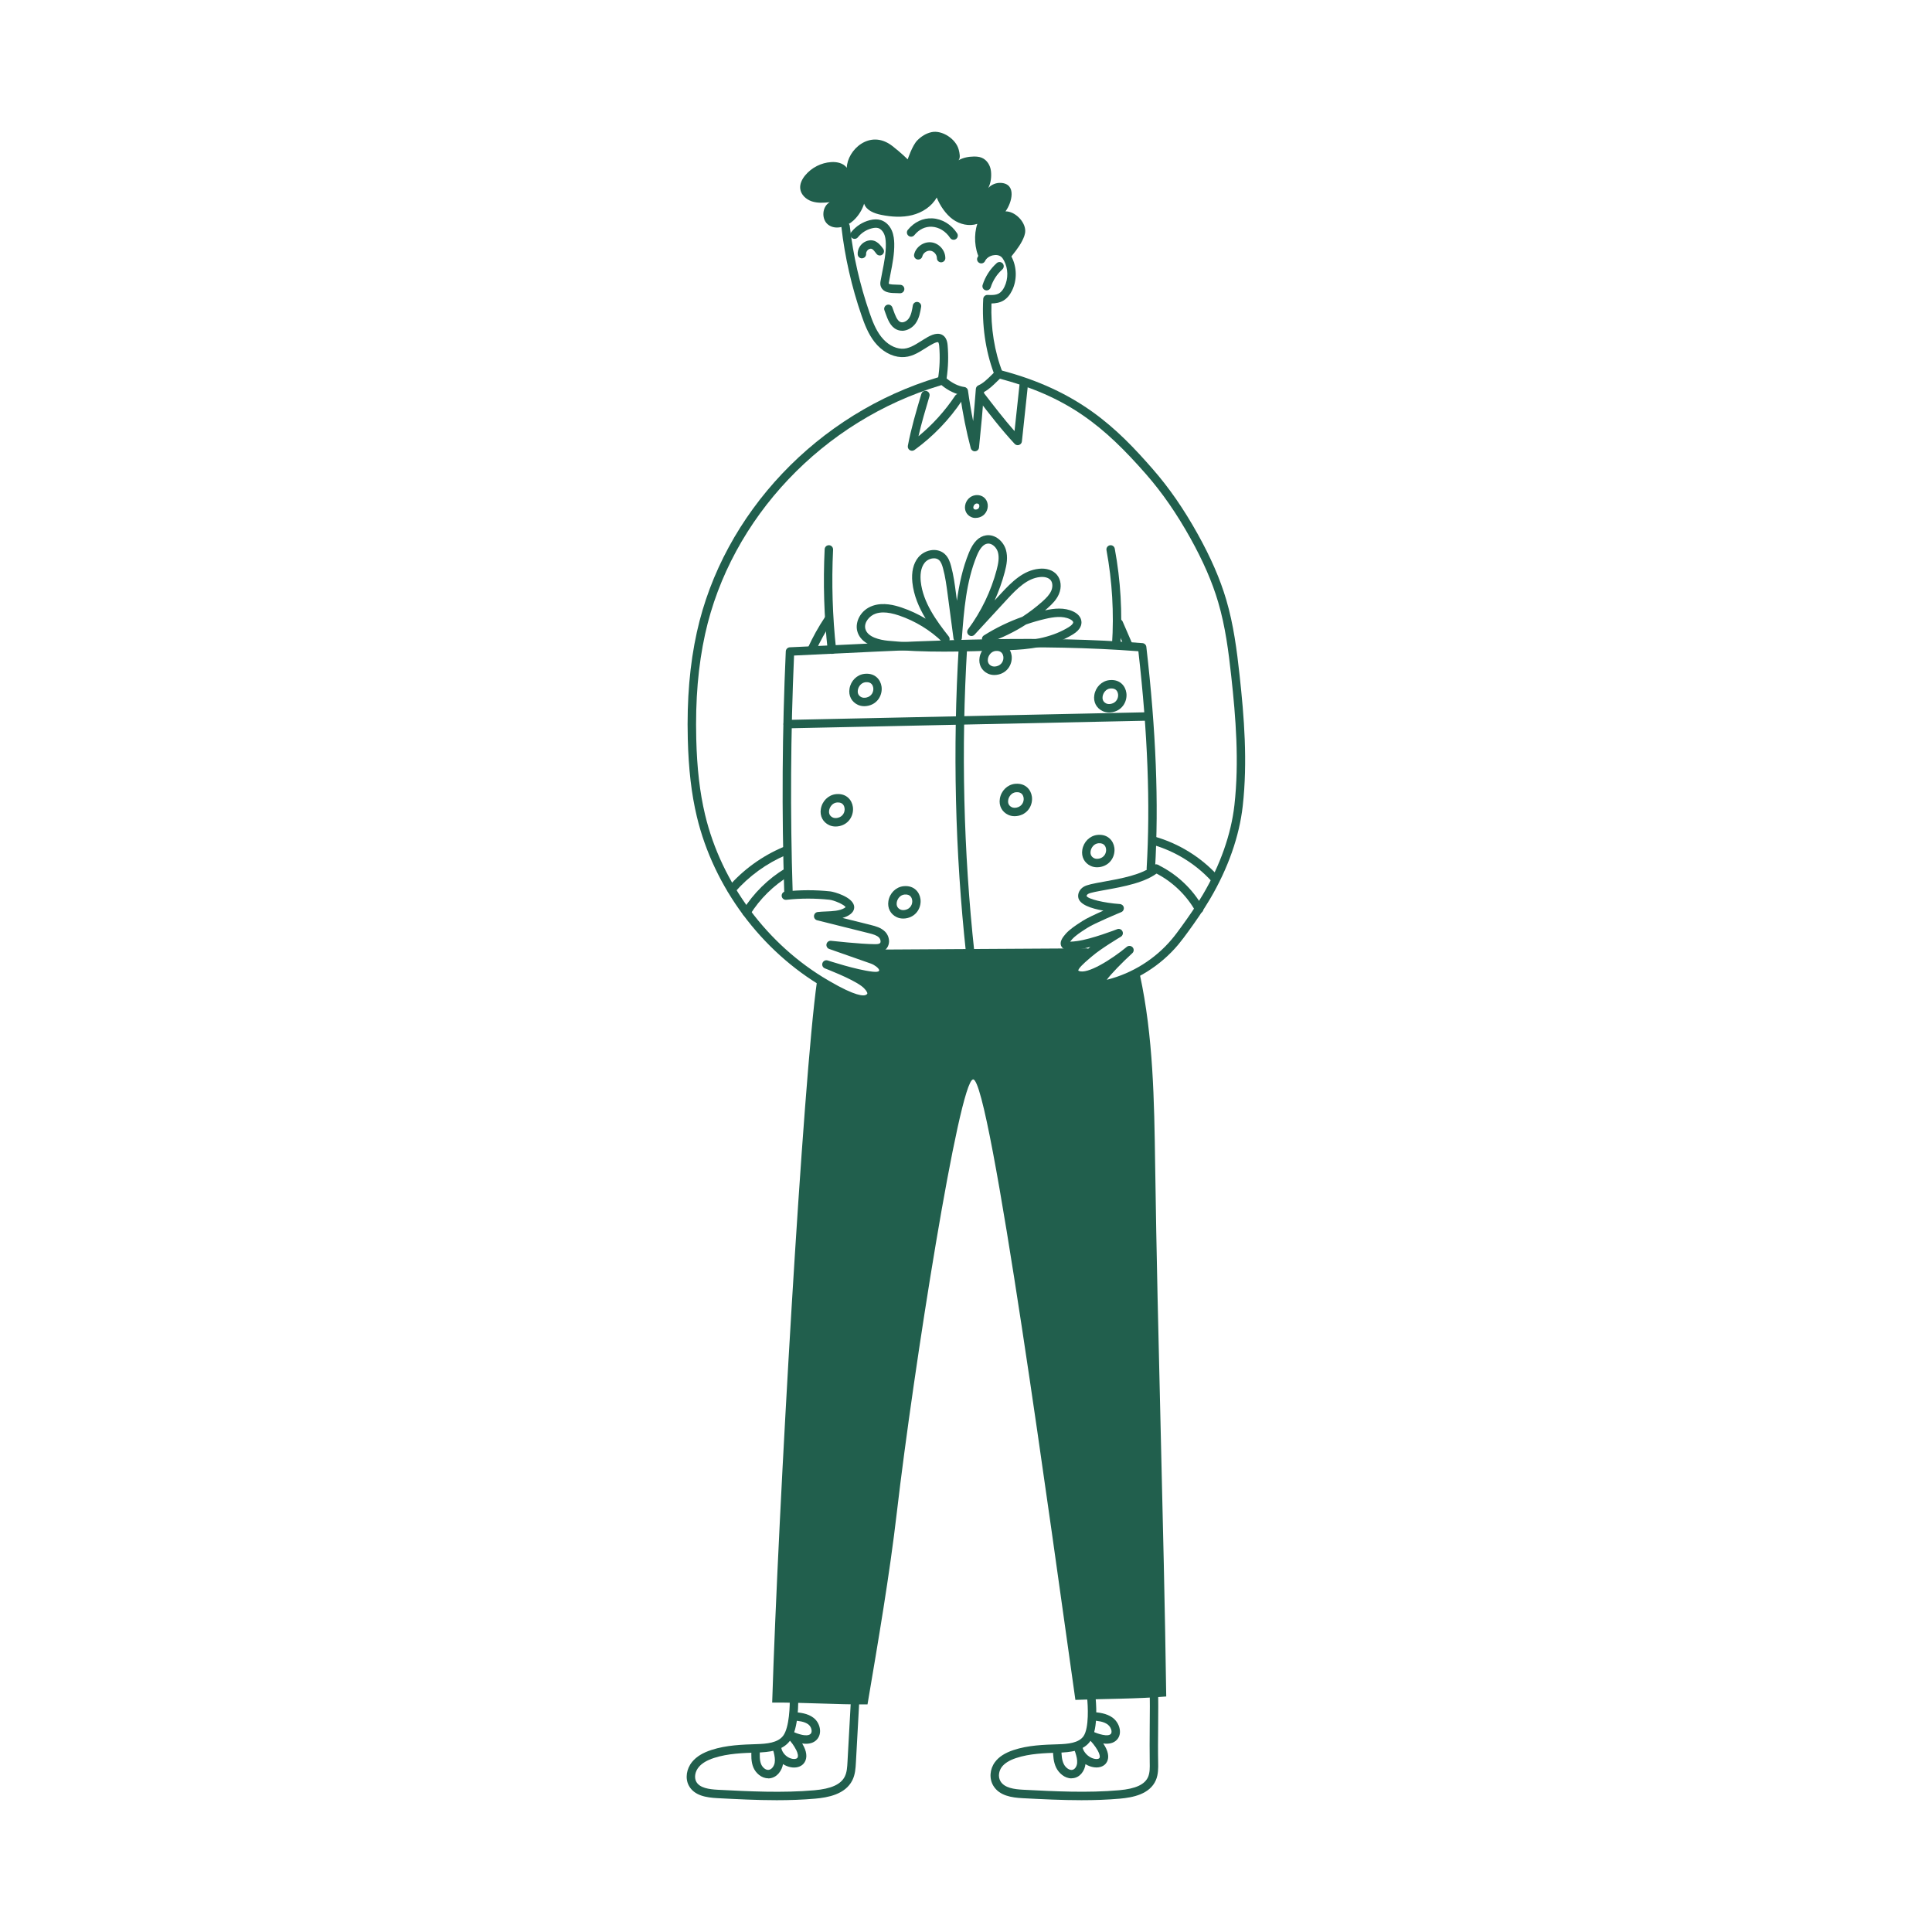 <?xml version="1.0" encoding="UTF-8"?> <svg xmlns="http://www.w3.org/2000/svg" id="Layer_1" data-name="Layer 1" viewBox="0 0 500 500"><defs><style> .cls-1 { fill: #215f4d; } </style></defs><path class="cls-1" d="M243.55,67.89h0c-.6,0-1.09-.49-1.08-1.09,0-.91-.78-1.8-1.68-1.91-.9-.11-1.88.57-2.09,1.45-.14.58-.73.94-1.32.8-.58-.14-.94-.73-.8-1.32.47-1.95,2.48-3.34,4.47-3.1,1.99.24,3.61,2.08,3.6,4.09,0,.6-.49,1.08-1.09,1.08Z"></path><path class="cls-1" d="M223.06,66.86c-.57,0-1.05-.45-1.09-1.03-.08-1.42.78-2.79,2.08-3.35,2.35-1,3.68.78,4.47,1.84l.04.06c.36.48.26,1.16-.22,1.52-.48.36-1.16.26-1.52-.22l-.04-.06c-.94-1.26-1.21-1.42-1.87-1.14-.45.19-.79.73-.76,1.22.03.6-.43,1.11-1.03,1.15-.02,0-.04,0-.06,0Z"></path><path class="cls-1" d="M232.94,75.89s-.07,0-.1,0c-.22-.02-.52-.03-.84-.03-1.26-.02-2.84-.04-3.68-1.07-.3-.36-.62-.99-.45-1.96.14-.81.3-1.63.46-2.43.5-2.51.97-4.89.92-7.31-.02-1.12-.16-1.92-.46-2.58-.33-.73-.88-1.28-1.48-1.47-.44-.14-1-.12-1.68.05-1.42.36-2.7,1.18-3.61,2.32-.38.47-1.06.55-1.53.17-.47-.38-.55-1.06-.17-1.53,1.21-1.51,2.91-2.6,4.78-3.07,1.08-.27,2.02-.28,2.86-.02,1.21.38,2.23,1.34,2.82,2.66.54,1.22.63,2.53.65,3.42.05,2.66-.46,5.26-.96,7.78-.15.78-.31,1.59-.45,2.38-.02.13-.01.2,0,.21.22.23,1.49.25,2.03.26.36,0,.7.01,1.01.04.6.06,1.04.59.98,1.19-.05.56-.53.99-1.08.99Z"></path><path class="cls-1" d="M246.79,62.05c-.36,0-.7-.17-.91-.49-1.11-1.7-2.87-2.78-4.71-2.88-1.72-.09-3.32.68-4.53,2.17-.38.47-1.07.54-1.53.16-.47-.38-.54-1.07-.16-1.53,1.67-2.04,3.92-3.1,6.34-2.97,2.53.13,4.92,1.58,6.41,3.86.33.5.19,1.18-.32,1.51-.18.12-.39.18-.59.18Z"></path><path class="cls-1" d="M233.44,85.59c-.46,0-.92-.09-1.37-.3-1.67-.76-2.35-2.68-2.9-4.22-.09-.27-.18-.52-.27-.75-.22-.56.06-1.19.62-1.41.56-.22,1.19.06,1.41.62.1.25.2.53.3.82.41,1.15.92,2.59,1.75,2.97.73.33,1.71-.21,2.2-.89.66-.92.87-2.23,1.06-3.38.1-.59.66-1,1.25-.9.59.1,1,.66.9,1.25-.22,1.32-.48,2.96-1.44,4.3-.76,1.06-2.11,1.91-3.51,1.91Z"></path><path class="cls-1" d="M252.28,116.8c-.49,0-.92-.33-1.05-.81-1.13-4.25-2.08-9.01-2.77-13.82-1.85-.44-3.78-1.51-5.4-3.03-.26-.25-.39-.61-.33-.97.48-2.98.58-5.74.33-8.69-.06-.67-.22-.88-.26-.9-.46-.23-2.23.88-2.81,1.24l-.56.35c-1.84,1.16-3.74,2.36-6.18,2.25-2.53-.12-5.06-1.55-6.92-3.92-1.64-2.09-2.59-4.61-3.35-6.81-2.57-7.43-4.33-15.15-5.23-22.96-.07-.6.36-1.14.96-1.21.6-.07,1.14.36,1.21.96.88,7.65,2.61,15.22,5.13,22.5.7,2.03,1.57,4.35,3.01,6.18,1.47,1.88,3.4,3,5.3,3.09,1.74.08,3.28-.89,4.91-1.91l.57-.36c1.51-.94,3.4-2.12,4.94-1.35.85.43,1.34,1.32,1.46,2.66.25,2.94.17,5.7-.26,8.64,1.44,1.23,3.09,2.03,4.6,2.23.49.06.87.45.93.93.37,2.67.82,5.33,1.34,7.9.27-2.96.5-5.72.7-8.34.03-.41.29-.76.66-.92,1.2-.51,2.29-1.58,3.34-2.61.21-.2.42-.41.63-.62-2.15-5.81-3.09-12.41-2.72-19.15.02-.29.15-.56.36-.75.22-.19.5-.29.79-.27,1.06.06,2.15.06,2.96-.42.53-.32,1-.88,1.38-1.68,1.03-2.11.99-4.71-.11-6.78-.25-.47-.49-.79-.75-1-.54-.43-1.33-.56-2.17-.36-.9.21-1.66.77-1.98,1.45-.25.55-.9.79-1.44.53-.55-.25-.79-.9-.53-1.44.6-1.3,1.89-2.29,3.45-2.66,1.5-.36,2.97-.07,4.04.78.5.4.92.94,1.32,1.69,1.41,2.68,1.47,6.03.14,8.75-.58,1.19-1.33,2.06-2.23,2.6-.96.57-2.05.74-3.1.75-.21,6.33.78,12.48,2.89,17.87.17.42.05.9-.29,1.21-.36.33-.73.69-1.11,1.06-1.04,1.02-2.11,2.07-3.41,2.77-.32,4.31-.75,9.02-1.3,14.37-.05.52-.47.93-1,.97-.03,0-.06,0-.09,0Z"></path><path class="cls-1" d="M255.34,75.16c-.11,0-.22-.02-.33-.05-.57-.18-.89-.79-.71-1.37.69-2.17,1.95-4.13,3.65-5.65.45-.4,1.14-.36,1.54.08.4.45.36,1.14-.08,1.54-1.41,1.26-2.46,2.89-3.03,4.69-.15.46-.58.76-1.04.76Z"></path><path class="cls-1" d="M219.14,43.41c-.88-1.2-2.54-1.56-4.03-1.46-2.58.16-5.06,1.42-6.71,3.41-.82.98-1.45,2.22-1.3,3.49.18,1.55,1.52,2.77,3,3.26,1.48.49,3.08.39,4.63.22-2.02,1.14-2.22,4.47-.36,5.85,1.93,1.43,4.77.5,6.52-1.13,1.27-1.18,2.22-2.69,2.74-4.34.59,1.77,2.63,2.53,4.46,2.9,2.63.53,5.38.71,7.98.06,2.6-.65,5.05-2.22,6.35-4.56.83,2.08,2.35,4.34,4.16,5.65,1.81,1.31,4.23,1.88,6.35,1.17-.94,2.81-.74,6.46.62,9.1.05.1.16.22.26.17.1-.05-.11-.2-.08-.09.39-1.49,2.1-2.34,3.64-2.3,1.54.04,2.97,1.03,3.74,2.36,1.19-1.53,2.54-3.09,3.42-4.82.42-.83.81-1.72.8-2.65-.04-2.42-2.71-5.05-5.11-5,1.66-2.22,2.96-7.13-1.19-7.37-1.21-.07-2.44.42-3.26,1.31.67-1.31.85-2.89.69-4.36s-1.03-2.91-2.4-3.46c-.65-.27-1.37-.32-2.07-.31-1.36.02-2.74.29-3.92.96.56-.62.25-1.92.05-2.72-.71-2.8-4.33-5.15-7.05-4.55-1.41.31-2.69,1.12-3.7,2.16-1.29,1.33-2.46,4.88-2.46,4.88,0,0-1.64-1.65-3.99-3.47-5.81-4.5-11.65,1.1-11.77,5.64Z"></path><path class="cls-1" d="M236.02,116.66c-.2,0-.4-.06-.58-.17-.38-.24-.57-.68-.49-1.12.85-4.52,2.18-8.99,3.46-13.3l.04-.13c.17-.58.77-.91,1.35-.74.58.17.91.77.74,1.35l-.04.14c-.99,3.33-2.01,6.76-2.8,10.21,3.66-3.01,6.84-6.53,9.49-10.49.33-.5,1.01-.63,1.51-.3.5.33.63,1.01.3,1.51-3.33,4.99-7.48,9.3-12.33,12.83-.19.14-.42.21-.64.21Z"></path><path class="cls-1" d="M263.38,115.21c-.3,0-.59-.12-.8-.35-3.46-3.72-6.59-7.79-9.61-11.73-.37-.48-.28-1.16.2-1.53.48-.37,1.16-.28,1.53.2,2.51,3.26,5.09,6.62,7.86,9.77.42-3.98.85-8.01,1.29-12.01.07-.6.6-1.03,1.2-.96.6.07,1.03.6.96,1.2-.53,4.82-1.05,9.67-1.54,14.43-.04.43-.33.79-.74.92-.11.04-.23.06-.35.06Z"></path><path class="cls-1" d="M252.49,134.05c-.42,0-.82-.08-1.17-.25-1.15-.53-1.76-1.7-1.55-2.97.23-1.42,1.34-2.52,2.71-2.68.06,0,.12-.01.17-.02h0c1.53-.1,2.74.87,2.96,2.35.2,1.37-.57,3.05-2.38,3.47-.24.06-.49.08-.73.08ZM252.88,130.31s-.07,0-.1,0h-.07c-.44.06-.74.49-.8.87-.08.46.21.6.32.65.12.06.3.06.5.02.67-.15.76-.74.72-1.03-.07-.45-.37-.5-.56-.5ZM252.71,129.23h0,0Z"></path><path class="cls-1" d="M283.92,224.45c-.59,0-1.15-.12-1.65-.35-1.63-.76-2.47-2.36-2.17-4.17.33-2.05,1.92-3.63,3.88-3.85.09,0,.17-.02.25-.02h0c2.51-.16,3.91,1.54,4.16,3.3.29,1.96-.81,4.37-3.41,4.97-.36.08-.71.12-1.06.12ZM284.37,218.23s-.1,0-.15.01c-1.1.12-1.82,1.12-1.97,2.03-.08.49-.06,1.38.94,1.85.35.16.81.19,1.3.08,1.34-.31,1.9-1.51,1.75-2.53-.07-.47-.39-1.53-1.87-1.44h0Z"></path><path class="cls-1" d="M287.03,184.39c-.59,0-1.15-.12-1.65-.35-1.63-.76-2.47-2.36-2.17-4.17.33-2.05,1.92-3.63,3.88-3.85.09,0,.17-.02.25-.02h0c2.52-.17,3.91,1.54,4.16,3.3.29,1.96-.81,4.37-3.41,4.97-.36.08-.71.12-1.06.12ZM287.48,178.17s-.1,0-.15.01c-1.1.12-1.82,1.12-1.97,2.03-.08.49-.06,1.38.94,1.85.35.16.81.19,1.3.08,1.34-.31,1.9-1.51,1.75-2.53-.07-.47-.39-1.53-1.87-1.44Z"></path><path class="cls-1" d="M257.33,174.69c-.59,0-1.15-.12-1.65-.35-1.63-.76-2.47-2.36-2.17-4.17.33-2.05,1.92-3.63,3.88-3.85.08,0,.17-.02.25-.02,2.51-.16,3.9,1.54,4.16,3.3.29,1.96-.81,4.37-3.41,4.97-.35.08-.71.12-1.06.12ZM257.96,168.46c-.06,0-.12,0-.18,0,0,0,0,0,0,0-.05,0-.09,0-.14.01-1.1.12-1.83,1.12-1.97,2.03-.08.49-.06,1.38.94,1.85.35.16.81.19,1.3.08,1.35-.31,1.9-1.51,1.75-2.53-.07-.45-.36-1.45-1.69-1.45ZM257.71,167.38h0,0Z"></path><path class="cls-1" d="M262.58,211.23c-.59,0-1.15-.12-1.65-.35-1.63-.76-2.47-2.36-2.17-4.17.33-2.05,1.93-3.63,3.88-3.85.08,0,.17-.02.25-.02h0c2.52-.16,3.91,1.54,4.16,3.3.29,1.96-.81,4.37-3.41,4.97-.35.08-.71.12-1.06.12ZM263.03,205.02s-.09,0-.14.01c-1.1.12-1.83,1.12-1.97,2.03-.08.49-.06,1.38.94,1.85.35.16.81.19,1.3.08,1.34-.31,1.9-1.51,1.75-2.53-.07-.47-.39-1.54-1.87-1.44Z"></path><path class="cls-1" d="M223.67,182.76c-.59,0-1.15-.12-1.65-.35-1.63-.76-2.47-2.36-2.17-4.17.33-2.05,1.92-3.63,3.88-3.85.08,0,.17-.02.25-.02h0c2.51-.17,3.91,1.54,4.16,3.3.29,1.96-.81,4.37-3.41,4.97-.36.08-.71.12-1.06.12ZM224.12,176.55s-.09,0-.14.01c-1.1.12-1.83,1.12-1.97,2.03-.08.49-.06,1.38.94,1.85.35.16.81.19,1.3.08,1.34-.31,1.9-1.51,1.75-2.53-.07-.47-.39-1.54-1.87-1.44h0Z"></path><path class="cls-1" d="M216.25,213.9c-.59,0-1.15-.12-1.65-.35-1.63-.76-2.47-2.36-2.17-4.17.33-2.05,1.93-3.63,3.88-3.85.09,0,.17-.02.25-.02h0c2.51-.17,3.91,1.54,4.16,3.3.29,1.96-.81,4.37-3.41,4.97-.36.08-.71.12-1.06.12ZM216.7,207.68s-.1,0-.15.01c-1.1.12-1.82,1.12-1.97,2.03-.08.49-.06,1.38.94,1.85.35.16.81.19,1.3.08,1.35-.31,1.9-1.51,1.75-2.53-.07-.47-.39-1.54-1.87-1.44h0Z"></path><path class="cls-1" d="M233.74,237.72c-.59,0-1.15-.12-1.65-.35-1.63-.76-2.47-2.36-2.17-4.17.33-2.05,1.93-3.63,3.88-3.85.08,0,.17-.02.25-.02h0c2.51-.17,3.91,1.54,4.16,3.3.29,1.96-.81,4.37-3.41,4.97-.35.08-.71.12-1.06.12ZM234.19,231.5s-.09,0-.14.01c-1.1.12-1.83,1.12-1.97,2.03-.08.49-.06,1.38.94,1.85.35.16.81.19,1.3.08,1.35-.31,1.9-1.51,1.75-2.53-.07-.47-.39-1.54-1.87-1.44h0Z"></path><path class="cls-1" d="M223.43,259.74c-2.65,0-6.43-1.96-9.94-4.01l-.26-.15c-16.24-9.44-28.53-25.98-32.89-44.25-1.4-5.87-2.14-12.25-2.34-20.08-.26-10.28.51-19.33,2.35-27.66,6.79-30.76,31.3-56.65,62.43-65.94.58-.17,1.18.16,1.36.73.17.58-.16,1.18-.73,1.36-30.38,9.07-54.3,34.32-60.92,64.33-1.8,8.16-2.55,17.03-2.3,27.14.19,7.67.92,13.91,2.28,19.63,4.22,17.7,16.13,33.73,31.86,42.87l.27.16c6.85,4,8.93,3.95,9.57,3.57.19-.12.29-.22.3-.32.02-.37-.56-1.22-1.53-1.94-2.65-1.98-9.39-4.53-9.45-4.56-.55-.21-.84-.82-.64-1.38.2-.56.8-.86,1.37-.67.07.02,7.36,2.43,11.61,2.9.92.1,1.47.04,1.64-.19.08-.1.08-.15.05-.25-.16-.53-1.16-1.3-2.13-1.65l-10.79-3.79c-.52-.18-.82-.73-.7-1.27.12-.54.63-.9,1.18-.84.08,0,7.57.85,11.28.87.52,0,1.1-.01,1.36-.24.11-.09.17-.24.17-.43.02-.36-.15-.77-.4-1.04-.57-.58-1.47-.84-2.58-1.12l-13.43-3.35c-.51-.13-.86-.6-.82-1.13s.44-.95.96-1.01c.68-.08,1.38-.11,2.12-.14,1.72-.07,3.51-.15,4.74-.86.2-.12.31-.21.37-.26-.41-.67-2.99-1.8-4.21-1.92-3.7-.39-7.44-.39-11.14.02-.6.07-1.14-.37-1.2-.96-.07-.6.37-1.14.96-1.2,3.85-.42,7.76-.43,11.61-.02.97.1,5.66,1.4,6.15,3.71.12.57.09,1.65-1.45,2.53-.48.28-1,.48-1.53.63l7.4,1.85c1.08.27,2.56.64,3.61,1.7.69.7,1.07,1.69,1.03,2.66-.04.8-.37,1.51-.94,2-.83.7-1.88.76-2.78.75-.81,0-1.78-.04-2.81-.11l2.58.91c1.43.5,3.07,1.65,3.5,3.08.23.77.08,1.55-.41,2.19-1.01,1.32-2.84,1.12-3.61,1.04-.42-.05-.87-.11-1.33-.19.61.45,2.47,2,2.38,3.79-.03.6-.29,1.44-1.35,2.08-.52.31-1.14.45-1.85.45Z"></path><path class="cls-1" d="M285.91,255.81c-.33,0-.66-.04-.97-.11-.53-.13-.93-.51-1.06-1.02-.08-.3-.22-.87.91-2.47-2.42,1.17-4.86,1.82-6.53,1.01-1-.49-1.28-1.21-1.35-1.73-.21-1.7,1.61-3.38,3.84-5.24.2-.17.38-.32.54-.46.27-.23.57-.47.89-.72-1.13.3-2.23.53-3.17.65-1.8.23-3.66.46-4.33-.81-.57-1.09.29-2.29,1.1-3.21,1.09-1.23,2.61-2.21,3.95-3.08l.43-.28c1.05-.69,3.36-1.76,5.4-2.67-3.16-.54-6.27-1.56-6.52-3.5-.13-1.02.42-2.07,1.41-2.67.85-.52,2.46-.83,5.25-1.33,4.23-.76,10.03-1.8,12.76-4.21.45-.4,1.14-.36,1.54.09.4.45.36,1.14-.09,1.54-3.18,2.81-9.33,3.91-13.81,4.72-1.95.35-3.96.71-4.5,1.04-.26.16-.41.41-.39.54.35.78,4.47,1.79,8.63,2.08.5.04.92.41,1,.91.08.5-.19.99-.66,1.18-.07.03-6.93,2.86-8.82,4.1l-.44.28c-1.22.79-2.61,1.69-3.5,2.69-.21.23-.36.42-.47.58.57,0,1.37-.11,1.78-.16,3.66-.46,10.32-3.04,10.39-3.07.53-.21,1.13.03,1.37.54.25.51.07,1.12-.42,1.41-.05.03-5.13,3.06-7.38,5-.17.14-.36.3-.57.48-1.98,1.66-3.02,2.76-3.07,3.27.02.02.07.05.14.08,2.14,1.04,8.55-3,12.42-6.21.46-.38,1.13-.32,1.52.12s.35,1.12-.09,1.52c-2.62,2.4-5.49,5.35-6.6,6.87.05-.01.1-.02.15-.03,6.47-1.64,12.39-5.35,16.68-10.46.91-1.08,1.75-2.23,2.53-3.31,1.74-2.4,3.75-5.26,5.52-8.26,4.48-7.6,7.3-15.61,8.15-23.14,1.26-11.25.35-22.71-.83-33.42-.68-6.2-1.5-12.78-3.39-19.15-1.53-5.19-3.89-10.6-7.19-16.53-3.54-6.35-7.26-11.72-11.36-16.42-11.02-12.6-20.43-20.32-38.56-24.99-.58-.15-.93-.74-.78-1.33s.74-.93,1.33-.78c20.52,5.29,30.47,15.16,39.65,25.67,4.21,4.81,8.01,10.3,11.62,16.79,3.38,6.07,5.8,11.63,7.38,16.97,1.93,6.54,2.77,13.23,3.46,19.53,1.19,10.83,2.11,22.44.82,33.9-.88,7.84-3.8,16.14-8.43,24-1.81,3.08-3.86,5.99-5.63,8.43-.81,1.11-1.68,2.3-2.63,3.44-4.58,5.46-10.91,9.43-17.82,11.17-.43.11-.84.16-1.24.16Z"></path><path class="cls-1" d="M204.05,231.92c-.59,0-1.07-.46-1.09-1.05-.67-20.67-.53-41.64.4-62.31.03-.56.48-1.01,1.04-1.04,4.31-.19,8.63-.4,12.95-.61,25.7-1.25,52.28-2.54,78.32-.47.52.04.94.44,1,.96,2.51,21.75,3.25,40.54,2.25,57.45-.04.6-.56,1.07-1.15,1.02-.6-.04-1.06-.55-1.02-1.15.98-16.55.28-34.94-2.14-56.18-25.62-1.96-51.81-.69-77.15.54-3.99.19-7.98.39-11.96.57-.89,20.29-1.01,40.86-.36,61.14.02.6-.45,1.1-1.05,1.12-.01,0-.02,0-.04,0Z"></path><path class="cls-1" d="M203.85,188.49c-.59,0-1.08-.47-1.09-1.07-.01-.6.46-1.1,1.07-1.11l93.18-1.98c.6,0,1.1.46,1.11,1.07.01.6-.46,1.1-1.07,1.11l-93.18,1.98s-.02,0-.02,0Z"></path><path class="cls-1" d="M251.1,247.78c-.55,0-1.02-.41-1.08-.97-2.85-26.32-3.48-53.07-1.89-79.5.04-.6.55-1.06,1.15-1.02.6.04,1.06.55,1.02,1.15-1.59,26.31-.96,52.93,1.88,79.13.06.6-.37,1.14-.97,1.2-.04,0-.08,0-.12,0Z"></path><path class="cls-1" d="M223.99,247.95c-.6,0-1.09-.48-1.09-1.08,0-.6.48-1.09,1.08-1.1,9.49-.06,19.03-.11,28.57-.17,9.54-.06,19.08-.12,28.57-.17h0c.6,0,1.09.48,1.09,1.08,0,.6-.48,1.09-1.08,1.1-9.49.06-19.03.11-28.57.17-9.54.06-19.08.12-28.57.17h0Z"></path><path class="cls-1" d="M244.35,168.64c-4.98,0-9.94-.16-14.79-.65-4.39-.44-7.06-2.08-7.72-4.73-.57-2.29.84-5.44,4.11-6.52,2.68-.89,5.51-.14,7.41.5,2.16.73,4.24,1.7,6.2,2.87-1.73-2.85-3.08-5.97-3.44-9.37-.28-2.68.24-4.92,1.51-6.47.89-1.09,2.28-1.81,3.71-1.92,1.21-.09,2.32.27,3.14,1.01.95.86,1.37,2.03,1.67,3.17.63,2.32.95,4.71,1.25,7.02l.25,1.92c.57-4.24,1.47-8.45,3.12-12.47,1.11-2.71,2.56-4.17,4.42-4.45,2.39-.36,4.49,1.59,5.12,3.68.59,1.96.21,3.96-.29,5.84-.66,2.49-1.54,4.95-2.61,7.32l1.61-1.75c2.91-3.15,5.85-6.02,9.85-6.44,1.94-.21,3.63.35,4.63,1.52,1.1,1.28,1.31,3.25.54,5.04-.62,1.45-1.74,2.57-2.85,3.56-.24.22-.49.43-.74.64,2.34-.51,5-.82,7.37.33,1.18.57,1.91,1.44,2.04,2.45.12.88-.16,2.19-2.16,3.42-5.44,3.36-12,3.94-16.45,4.09l-1.59.05c-5.06.17-10.21.34-15.34.34ZM228.6,158.5c-.72,0-1.36.1-1.96.3-1.6.53-3.1,2.28-2.69,3.93.56,2.23,3.89,2.89,5.82,3.09,4.77.48,9.66.64,14.58.64.06,0,.12,0,.18,0-.23-.03-.44-.13-.62-.3-3.17-3.08-7.06-5.45-11.24-6.87-1.57-.53-2.9-.79-4.06-.79ZM241.7,144.5c-.07,0-.14,0-.2,0-.83.06-1.67.49-2.18,1.12-1.13,1.38-1.18,3.41-1.03,4.87.56,5.37,4.03,10.15,7.24,14.21.36.45.3,1.1-.12,1.48-.17.15-.38.24-.59.27,3.27,0,6.54-.08,9.8-.18-.16-.11-.3-.26-.39-.44-.24-.5-.06-1.1.41-1.39,3.14-1.97,6.47-3.58,9.94-4.81,1.83-1.19,3.57-2.52,5.19-3.96,1.07-.96,1.87-1.8,2.3-2.8.36-.84.44-2.02-.19-2.76-.53-.61-1.55-.9-2.75-.77-3.25.34-5.87,2.92-8.48,5.75l-8.44,9.16c-.39.43-1.05.47-1.5.1-.45-.37-.53-1.02-.18-1.49,3.39-4.56,5.95-9.88,7.4-15.37.41-1.56.74-3.21.31-4.65-.36-1.18-1.53-2.33-2.71-2.15-1.02.15-1.94,1.2-2.73,3.12-2.76,6.72-3.33,14.15-3.87,21.33-.04.56-.5.99-1.06,1.01-.55,0-1.04-.39-1.11-.95l-1.51-11.39c-.3-2.24-.6-4.55-1.2-6.74-.22-.81-.5-1.64-1.03-2.12-.41-.37-.91-.46-1.32-.46ZM265.54,161.61c-2.97,1.91-6.18,3.47-9.49,4.63,1.19-.04,2.38-.08,3.57-.12l1.59-.05c6.69-.22,11.57-1.42,15.38-3.77.75-.46,1.19-.95,1.15-1.28-.03-.24-.36-.55-.84-.78-1.9-.92-4.27-.56-6.34-.08-1.7.39-3.38.88-5.02,1.45Z"></path><path class="cls-1" d="M215.29,169.23c-.55,0-1.02-.41-1.08-.97-.95-8.65-1.21-17.44-.79-26.12.03-.6.53-1.06,1.14-1.04.6.03,1.06.54,1.04,1.14-.41,8.58-.15,17.25.78,25.78.07.6-.37,1.14-.96,1.2-.04,0-.08,0-.12,0Z"></path><path class="cls-1" d="M288.88,167.95s-.05,0-.07,0c-.6-.04-1.05-.56-1.02-1.16.54-8.16.05-16.36-1.43-24.4-.11-.59.28-1.16.87-1.27.6-.11,1.16.28,1.27.87,1.52,8.21,2.01,16.6,1.46,24.94-.04.58-.52,1.02-1.09,1.02Z"></path><path class="cls-1" d="M210.07,169.19c-.15,0-.3-.03-.45-.1-.55-.25-.79-.9-.54-1.44,1.25-2.75,2.74-5.42,4.42-7.94.33-.5,1.01-.64,1.51-.3.5.33.64,1.01.3,1.51-1.61,2.42-3.04,4.99-4.25,7.63-.18.4-.58.64-.99.64Z"></path><path class="cls-1" d="M291.97,167.97c-.42,0-.82-.24-1-.66l-2.42-5.58c-.24-.55.01-1.19.57-1.43.55-.24,1.19.01,1.43.57l2.42,5.58c.24.55-.01,1.19-.56,1.43-.14.06-.29.09-.43.09Z"></path><path class="cls-1" d="M193.2,237.18c-.2,0-.4-.05-.58-.17-.51-.32-.66-.99-.34-1.5,2.74-4.37,6.52-8.09,10.93-10.75.52-.31,1.18-.15,1.5.37.31.52.15,1.18-.37,1.5-4.12,2.49-7.66,5.96-10.21,10.05-.21.33-.56.51-.92.51Z"></path><path class="cls-1" d="M189.33,231.29c-.25,0-.51-.09-.72-.27-.45-.4-.5-1.08-.1-1.54,3.85-4.42,8.74-7.96,14.15-10.24.55-.23,1.19.02,1.43.58.23.55-.03,1.19-.58,1.43-5.1,2.15-9.71,5.5-13.35,9.67-.22.25-.52.37-.82.37Z"></path><path class="cls-1" d="M310.33,236.35c-.38,0-.75-.2-.95-.55-2.39-4.25-6.12-7.77-10.48-9.93-.54-.27-.76-.92-.49-1.46s.92-.76,1.46-.49c4.76,2.35,8.81,6.19,11.42,10.81.3.52.11,1.19-.41,1.48-.17.1-.35.14-.53.14Z"></path><path class="cls-1" d="M314.38,228.44c-.3,0-.59-.12-.81-.36-4.05-4.46-9.48-7.82-15.28-9.46-.58-.16-.92-.77-.75-1.34.16-.58.77-.92,1.34-.75,6.18,1.75,11.97,5.33,16.29,10.09.4.45.37,1.13-.07,1.54-.21.19-.47.28-.73.28Z"></path><path class="cls-1" d="M295,252.25c3.47,16.06,3.71,32.62,3.95,49.05.65,45.86,2.22,91.89,2.87,137.75-7.71.64-15.78.58-23.51.88-6.06-42.67-22.07-160.99-26.48-160.58-3.62.33-15.44,75.24-19.72,111.99-1.92,16.5-4.83,33.38-7.6,49.76-8.06.06-16.61-.54-24.67-.47,1.56-49.8,8.04-161.69,11.59-186.62,2.63,2.26,6.1,3.8,9.43,4.77,1.46.43,3.32.59,4.23-.63.75-1.01.38-2.53-.49-3.45-.87-.91-2.11-1.37-3.29-1.79,1.55.05,3.1.11,4.65.16.53.02,1.09.03,1.57-.2,1.21-.58,1.22-2.44.35-3.47-.87-1.02-2.25-1.42-3.54-1.76,19.23-2.48,38.99,1.61,58.03-2.02-2.08.99-3.83,2.65-4.95,4.66-.21.38-.4.81-.29,1.23.19.74,1.15.94,1.91.93,3.13-.04,6.23-1.2,8.62-3.21-1.71,1.32-2.69,3.54-2.49,5.7,3.44-.34,6.99-.73,9.84-2.67Z"></path><g><path class="cls-1" d="M201.02,465.89c-5.17,0-10.32-.27-15.36-.53-2.88-.15-6.01-.65-7.4-3.26-.98-1.85-.63-4.33.89-6.16,1.1-1.33,2.73-2.33,4.99-3.06,3.87-1.26,8.01-1.38,11.67-1.5,2.6-.08,5.49-.32,6.88-2.18,1.61-2.15,1.76-7.92,1.69-9.96-.02-.6.45-1.11,1.05-1.13.59-.02,1.11.45,1.13,1.05.03.83.24,8.2-2.12,11.35-1.97,2.63-5.45,2.96-8.56,3.05-3.51.11-7.49.23-11.07,1.39-1.85.6-3.16,1.38-3.98,2.38-.95,1.14-1.21,2.68-.65,3.75.88,1.65,3.31,1.99,5.58,2.11,8.21.42,16.71.86,25.01.13,4.34-.38,6.84-1.51,7.86-3.55.56-1.11.63-2.47.7-3.78l.89-16.16c.03-.6.56-1.06,1.15-1.03.6.03,1.06.55,1.03,1.15l-.89,16.16c-.08,1.47-.17,3.13-.93,4.64-1.83,3.65-6.37,4.46-9.62,4.74-3.31.29-6.63.4-9.95.4Z"></path><path class="cls-1" d="M198.79,460.22c-1.75,0-3.23-1.37-3.83-2.83-.61-1.49-.54-3.13-.48-4.44.03-.6.52-1.08,1.14-1.04.6.03,1.07.53,1.04,1.14-.05,1.22-.11,2.48.32,3.52.33.8,1.15,1.57,1.95,1.47.83-.1,1.42-1.03,1.56-1.86.14-.85-.02-1.77-.25-2.68-.1-.29-.18-.6-.23-.91-.1-.57.27-1.12.84-1.25.57-.13,1.13.22,1.29.78.06.24.13.48.19.73.44,1.16,1.49,2.09,2.71,2.33.56.11,1.08.02,1.29-.21.36-.4.1-1.34-.24-2.01-.58-1.16-1.34-2.22-2.27-3.13-.38-.38-.43-.98-.12-1.41.31-.43.9-.58,1.38-.33.8.4,1.64.7,2.52.89.58.12,1.62.25,2.14-.22.22-.2.32-.48.31-.85-.02-.6-.35-1.24-.82-1.61-1.03-.81-2.64-.94-3.92-1.04-.6-.05-1.05-.57-1-1.17.05-.6.57-1.04,1.17-1,1.49.12,3.54.29,5.09,1.5.98.76,1.61,2.01,1.66,3.25.04,1.01-.33,1.92-1.02,2.55-.6.55-1.71,1.11-3.6.82.15.26.3.53.43.8.89,1.78.85,3.39-.09,4.44-.74.83-1.99,1.16-3.34.9-.71-.14-1.37-.42-1.97-.8,0,0,0,0,0,.01-.27,1.6-1.46,3.44-3.45,3.67-.13.02-.26.02-.39.02Z"></path></g><g><path class="cls-1" d="M279.97,465.89c-5.14,0-10.29-.26-15.33-.52-2.86-.15-5.99-.64-7.55-3.19-1.13-1.84-.96-4.31.41-6.16,1-1.35,2.56-2.36,4.78-3.1,3.77-1.26,7.89-1.39,11.53-1.5,2.57-.08,5.41-.32,6.63-2.14,1.43-2.13,1.13-7.91.89-9.96-.07-.6.36-1.14.96-1.21.59-.07,1.14.36,1.21.96.1.83.88,8.24-1.25,11.42-1.79,2.68-5.26,3.01-8.37,3.1-3.49.11-7.45.23-10.91,1.39-1.78.59-2.99,1.36-3.72,2.33-.68.92-1.07,2.47-.3,3.72,1.04,1.69,3.52,2.03,5.81,2.15,8.21.42,16.7.86,24.9.13,4.25-.38,6.63-1.48,7.48-3.47.46-1.09.44-2.44.41-3.75-.05-2.71-.02-6.16,0-9.49.03-3.33.06-6.78,0-9.47-.01-.6.47-1.1,1.07-1.11,0,0,.01,0,.02,0,.59,0,1.08.47,1.09,1.07.05,2.72.02,6.18,0,9.53-.03,3.32-.06,6.76,0,9.43.03,1.47.06,3.13-.59,4.65-1.58,3.69-6.06,4.5-9.29,4.79-3.27.29-6.57.4-9.88.4Z"></path><path class="cls-1" d="M277.29,460.24c-1.78,0-3.27-1.39-3.95-2.76-.72-1.47-.78-3.1-.83-4.42-.02-.6.45-1.11,1.05-1.13.6-.01,1.11.45,1.13,1.05.04,1.22.09,2.48.61,3.54.46.95,1.4,1.62,2.14,1.53.77-.09,1.25-.98,1.32-1.78.08-.85-.17-1.8-.46-2.7-.12-.29-.22-.59-.3-.89-.14-.56.19-1.14.75-1.31.56-.16,1.15.14,1.34.69.08.24.17.49.25.74.54,1.19,1.7,2.15,2.96,2.39.54.11,1.04.03,1.21-.18.25-.3.07-1.12-.43-1.99-.68-1.18-1.53-2.24-2.53-3.16-.4-.37-.47-.97-.16-1.42.31-.45.89-.6,1.38-.36.83.41,1.71.71,2.6.89,1,.21,1.73.14,2.07-.19.17-.16.24-.41.22-.73-.04-.63-.45-1.35-.99-1.75-1.03-.76-2.38-.93-4.04-1.06-.6-.05-1.05-.57-1-1.17.05-.6.57-1.05,1.17-1,1.49.12,3.54.29,5.16,1.48,1.05.78,1.79,2.09,1.87,3.36.07.96-.24,1.82-.87,2.43-.8.78-1.95,1.07-3.44.87.15.24.3.48.45.73,1.02,1.77,1.1,3.39.22,4.46-.7.85-1.94,1.2-3.32.93-.69-.13-1.35-.4-1.95-.77-.19,1.66-1.34,3.42-3.23,3.64-.14.02-.27.02-.4.02Z"></path></g></svg> 